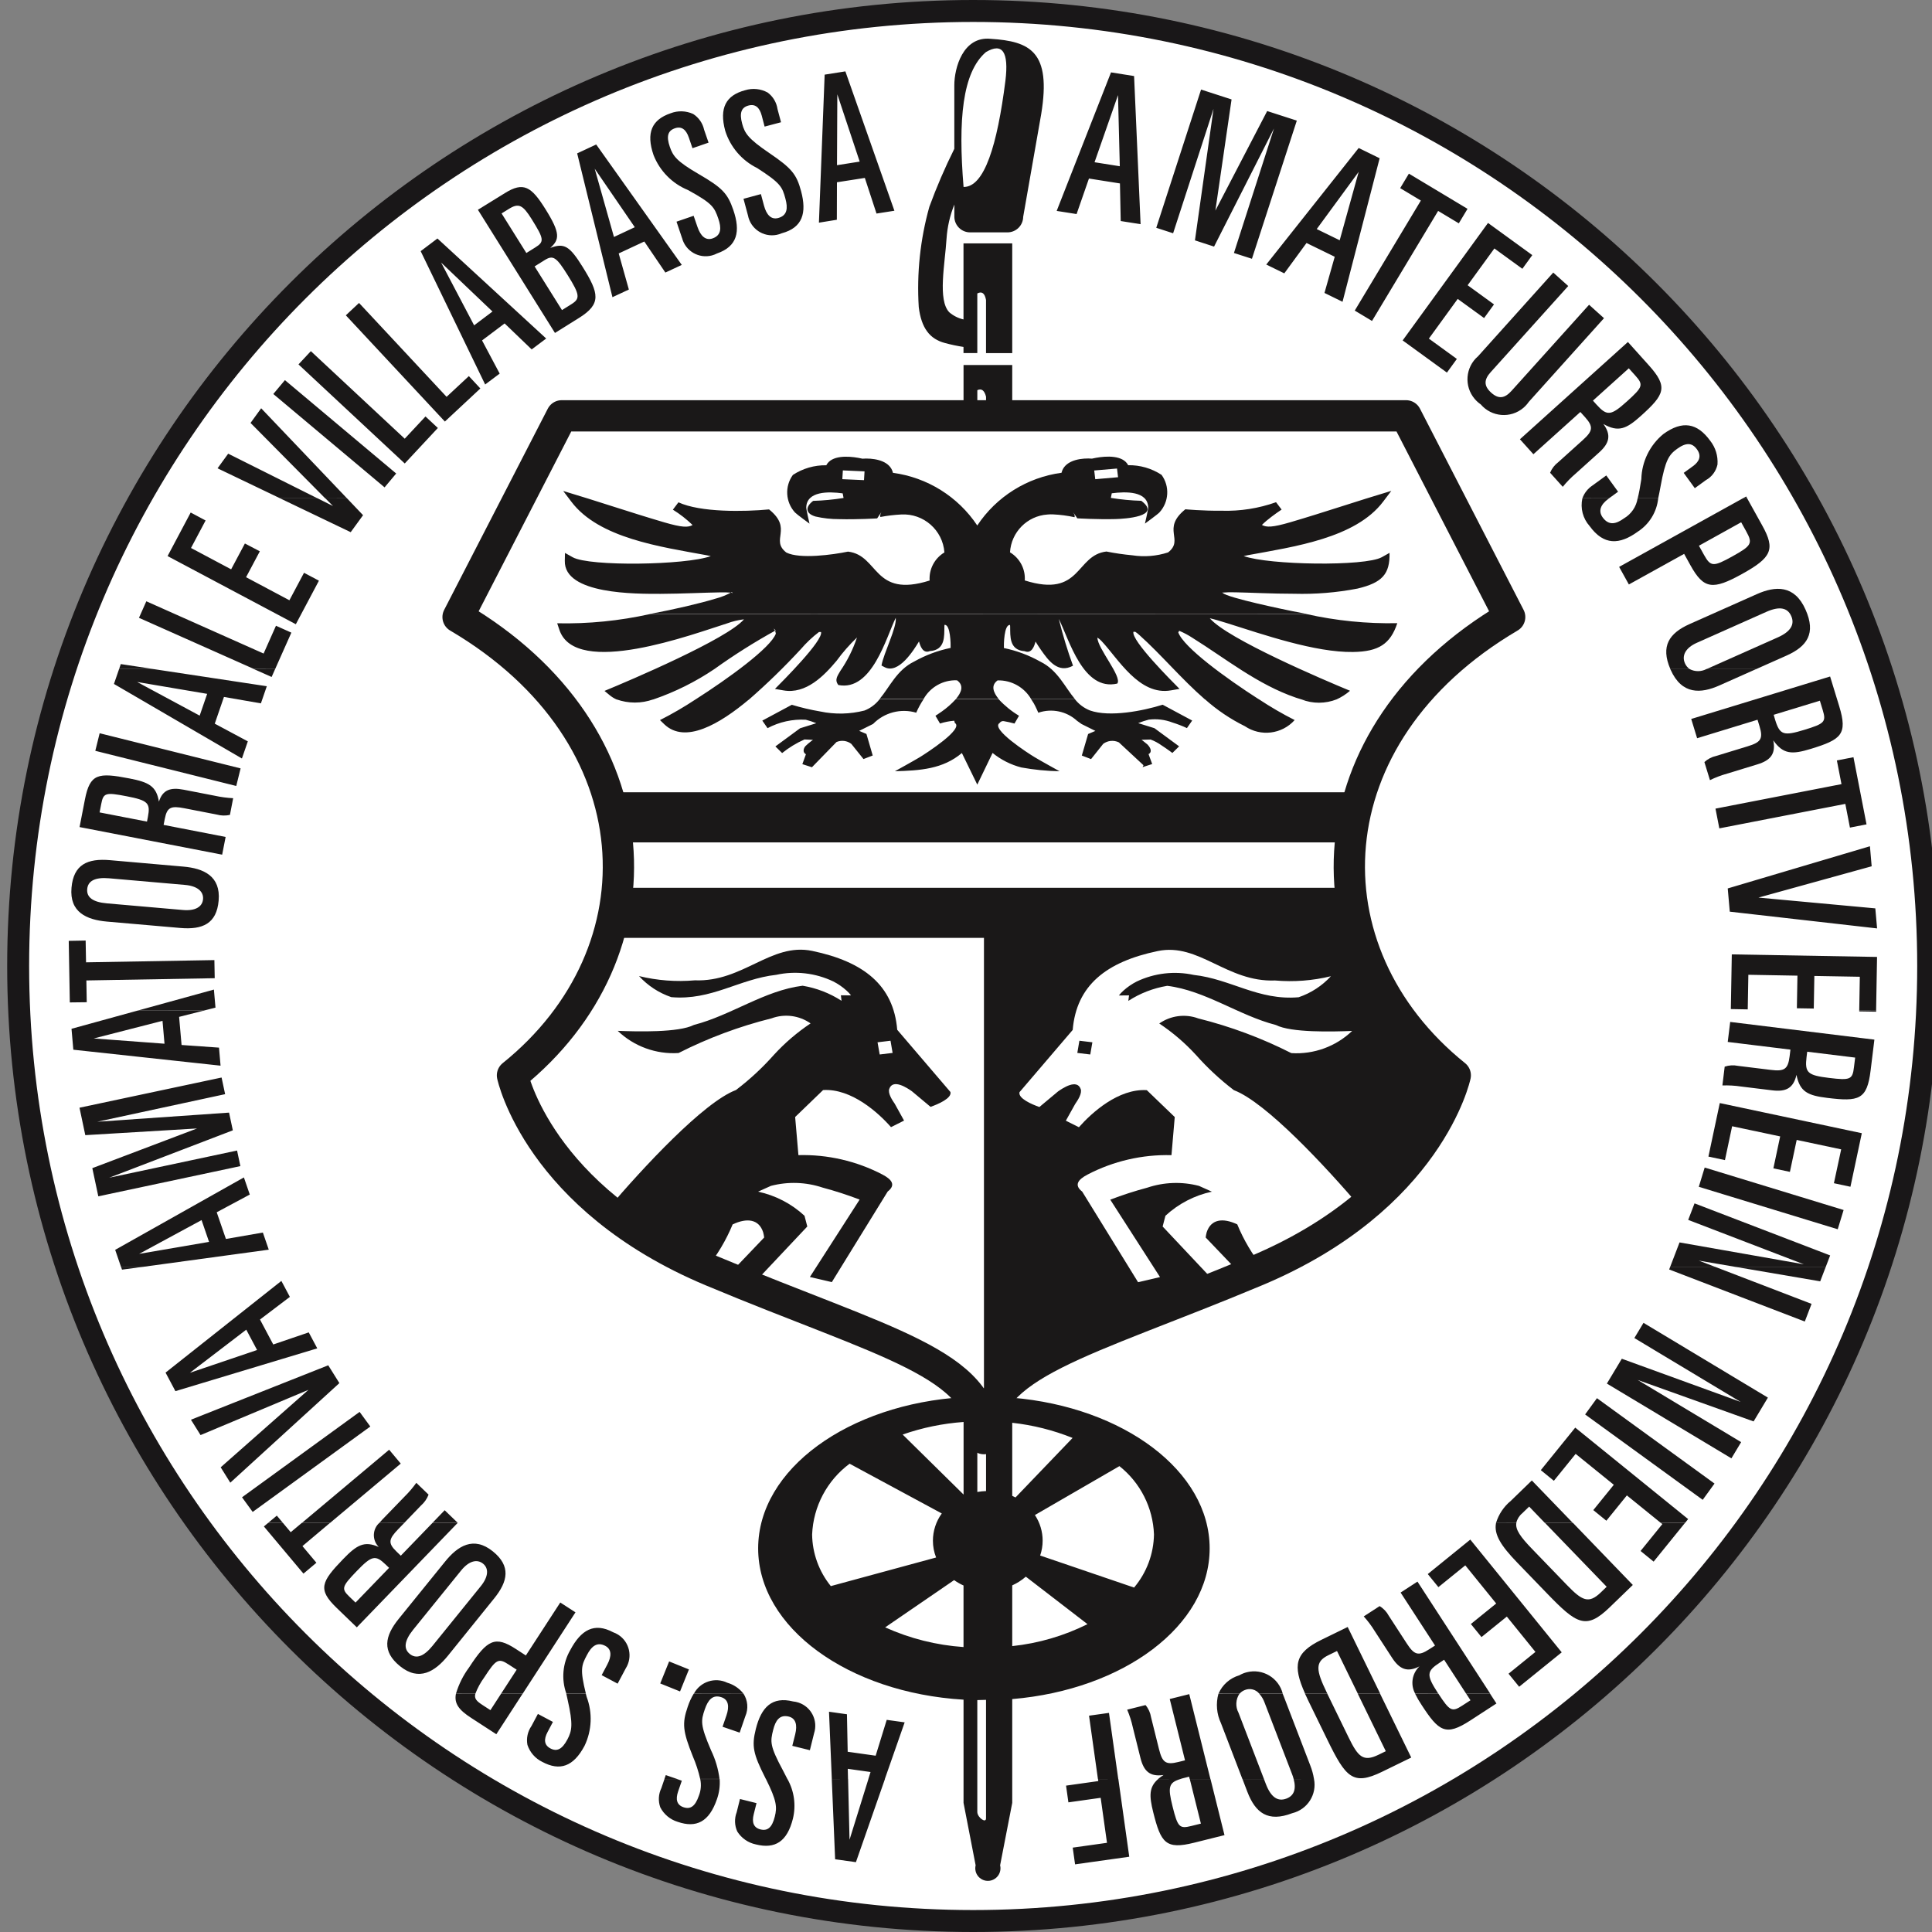 <?xml version="1.0" encoding="UTF-8"?><svg id="Ebene_1" xmlns="http://www.w3.org/2000/svg" width="88" height="88" viewBox="0 0 88 88"><rect x="0" y="0" width="88" height="88" fill="#808080" stroke="none"/><defs><style>.cls-1,.cls-2{fill:#fff;}.cls-2,.cls-3{fill-rule:evenodd;}.cls-3{fill:#1a1818;}.cls-4{stroke:#191718;stroke-miterlimit:10;}.cls-4,.cls-5{fill:none;}.cls-5{stroke:#1a1818;stroke-linejoin:round;stroke-width:1.426px;}</style></defs><g id="Gruppe_791"><path id="Pfad_3210" class="cls-1" d="M87.827,43.999c0,24.024-19.475,43.5-43.499,43.501-24.024 0-43.5-19.475-43.5-43.499C.827,19.976,20.302.5,44.326.5h0c24.024 0,43.499,19.476,43.5,43.5"/><path id="Pfad_3211" class="cls-2" d="M44.327.5C20.303.5.827,19.975.827,43.999c-0,24.024,19.475,43.5,43.499,43.501,24.024 0,43.5-19.475,43.5-43.499v-.001C87.826,19.976,68.351.5,44.327.5"/><path id="Pfad_3212" class="cls-4" d="M44.327.5C20.303.5.827,19.975.827,43.999c-0,24.024,19.475,43.5,43.499,43.501,24.024 0,43.5-19.475,43.5-43.499v-.001C87.826,19.976,68.351.5,44.327.5Z"/><path id="Pfad_3213" class="cls-3" d="M44.912,82.822v-5.396l-.397.011v5.103c.011.253.4.522.397.283M46.106,16.626v47.037c5.069.427,8.992,3.338,8.992,6.865s-3.921,6.436-8.992,6.863v4.728l-.552,2.843c.075.308-.114.618-.422.693-.308.075-.618-.114-.693-.422-.022-.089-.022-.182,0-.271l-.551-2.843v-4.701c-5.244-.315-9.355-3.28-9.355-6.89s4.111-6.574,9.355-6.89V16.627l2.219-.001ZM46.106,64.804v3.33c.051.022.101.048.149.073l2.6-2.711c-.881-.354-1.806-.586-2.749-.69M50.988,66.78l-3.849,2.228c.229.346.352.751.352,1.166 0.0.231-.038.46-.113.678l4.278,1.459c.572-.678.892-1.532.906-2.419-.044-1.218-.619-2.355-1.574-3.112M49.534,73.978l-2.809-2.163c-.186.162-.394.295-.619.397v2.766c1.193-.126,2.354-.465,3.428-1M43.887,75.021v-2.804c-.15-.067-.294-.149-.428-.245l-3.141,2.152c1.127.509,2.336.813,3.57.897M37.842,72.245l4.796-1.303c-.096-.244-.145-.503-.145-.765.001-.446.142-.88.404-1.241l-4.199-2.266c-1.027.762-1.655,1.948-1.707,3.226.012.856.312,1.683.852,2.349M41.113,65.34l2.777,2.735v-3.306c-.947.068-1.881.26-2.777.573M44.913,18.926v-.856c-.073-.289-.205-.388-.397-.298v1.145l.397.009ZM44.516,67.964v-3.16l.397.298v2.814c-.133.004-.266.018-.397.041M43.887,11.085h2.219v4.999h-1.194v-2.42c-.056-.309-.188-.408-.397-.298v2.716h-.629v-.28c-.286-.043-.569-.103-.848-.179-.685-.18-1.072-.674-1.19-1.636-.096-1.539.067-3.084.483-4.569.33-.901.709-1.782,1.137-2.64v-2.895c0-.783.391-2.232,1.644-2.116,1.81.116,2.781.579,2.314,3.427l-.821,4.681c-.004.395-.327.713-.723.709-0,0-0,0-0,0h-1.69c-.395.003-.718-.314-.722-.709v-.559c-.2.495-.32,1.019-.356,1.551-.071,1.152-.411,2.8.124,3.356.186.16.409.272.648.327v-3.465ZM45.795,3.68c.161-1.318-.135-1.754-.888-1.307-1.076.926-1.269,3.083-1.018,6.143.951.011,1.535-1.911,1.906-4.837"/><path id="Pfad_3214" class="cls-2" d="M25.585,18.941l-4.72,9.165c9.085,5.346,9.439,15.274,2.478,20.875,0,0,1.18,5.6,9.085,8.91,7.905,3.309,12.388,4.201,12.388,7.636,0-3.438,4.478-4.328,12.384-7.637s9.085-8.91,9.085-8.91c-6.962-5.6-6.607-15.529,2.478-20.875l-4.719-9.164H25.585Z"/><path id="Pfad_3215" class="cls-3" d="M44.818,42.401h17.031c.741,2.609,2.294,4.914,4.435,6.58,0,0-1.18,5.6-9.085,8.91-7.813,3.27-12.277,4.179-12.381,7.517v-23.008Z"/><path id="Pfad_3216" class="cls-3" d="M27.646,36.087h34.336c-.681,2.156-.695,4.467-.042,6.632H27.69c.654-2.164.639-4.476-.042-6.632"/><path id="Pfad_3217" class="cls-2" d="M28.113,38.37h33.402c-.068.687-.072,1.379-.013,2.068H28.125c.06-.688.056-1.38-.012-2.068"/><path id="Pfad_3218" class="cls-3" d="M39.972,47.475l.59-.071.095.555-.588.071-.098-.554ZM27.667,55.098c1.372,1.097,2.887,2,4.504,2.685.496-.609.9-1.287,1.2-2.013.668-.316,1.199-.23,1.389.356.022.079.037.16.047.241l-1.719,1.8c.373.154.738.303,1.095.446l2.588-2.748-.127-.489c-.594-.55-1.325-.929-2.116-1.098l.588-.264c.775-.202,1.593-.175,2.353.079.571.152,1.134.335,1.686.546l-2.266,3.526.999.234,2.546-4.128c.376-.291.198-.545-.246-.776-1.178-.613-2.493-.916-3.821-.881l-.149-1.736,1.273-1.228c1.293-.079,2.518,1.034,3.093,1.689l.595-.298-.423-.764c-.118-.17-.323-.483-.251-.682.17-.472.815-.042,1.03.109l.85.711c.339-.118.977-.391.906-.676l-2.424-2.835c-.167-2.022-1.521-3.102-3.871-3.592-1.88-.392-3.149,1.425-5.346,1.34-.853.075-1.712.009-2.544-.194.401.439.907.769,1.47.96,1.834.161,3.088-.828,4.78-1.017.874-.19,1.787-.084,2.595.3.22.112.425.252.608.418.075.066.144.14.205.219l-.463-.005.03.251c-.538-.348-1.141-.581-1.773-.686-1.74.216-3.247,1.345-4.95,1.785-.692.354-2.567.305-3.471.27.742.709,1.746,1.075,2.77,1.01,1.348-.684,2.77-1.214,4.237-1.58.594-.219,1.258-.133,1.777.231-.61.407-1.17.886-1.666,1.427-.525.591-1.105,1.13-1.734,1.608-1.467.553-4.22,3.516-5.858,5.446"/><path id="Pfad_3219" class="cls-2" d="M49.756,47.475l-.591-.071-.095.555.59.071.096-.555ZM55.515,58.583c.357-.144.722-.292,1.095-.446l-1.693-1.771c.01-.081.025-.162.047-.241.193-.586.724-.672,1.392-.356.293.715.689,1.384,1.177,1.984,1.612-.69,3.122-1.598,4.487-2.699-1.642-1.931-4.364-4.851-5.819-5.399-.628-.479-1.208-1.018-1.731-1.609-.497-.541-1.056-1.02-1.667-1.427.519-.363,1.183-.45,1.777-.231,1.467.366,2.889.896,4.238,1.58,1.024.065,2.029-.301,2.77-1.01-.904.035-2.777.085-3.471-.27-1.703-.44-3.209-1.568-4.95-1.785-.632.105-1.235.338-1.773.686l.032-.251-.463.005c.062-.079.131-.153.206-.219.183-.166.388-.306.608-.418.808-.384,1.72-.49,2.595-.3,1.693.188,2.947,1.178,4.78,1.017.562-.19,1.067-.52,1.469-.957-.832.203-1.691.268-2.544.194-2.198.085-3.467-1.733-5.346-1.34-2.352.49-3.703,1.57-3.871,3.592l-2.423,2.835c-.071.286.569.558.906.676l.851-.711c.216-.151.86-.581,1.03-.109.072.198-.132.512-.251.682l-.425.761.595.298c.575-.655,1.8-1.769,3.092-1.689l1.273,1.225-.149,1.736c-1.328-.035-2.643.269-3.821.883-.442.23-.623.485-.246.776l2.546,4.128.999-.234-2.266-3.526c.552-.211,1.115-.394,1.686-.546.76-.255,1.577-.284,2.353-.082l.59.264c-.791.169-1.522.548-2.116,1.098l-.127.489,2.558,2.718Z"/><path id="Pfad_3220" class="cls-3" d="M29.758,31.854c-.543.196-1.138.196-1.681,0h1.681ZM34.122,31.854c-1.35,1.134-2.915,2.042-3.863,1.137l-.198-.192c.559-.283,1.101-.598,1.624-.944l2.438-.001ZM42.064,31.854c-.128.192-.239.395-.331.608-.7-.207-1.456-.009-1.966.513l-.633.315.331.141.286.981-.42.162-.555-.692c-.193-.147-.451-.179-.674-.084l-1.119,1.149-.437-.141.163-.451c-.162-.086-.112-.271-.019-.374.076-.074.157-.143.241-.208l.098-.073-.385-.019c-.365.161-.708.37-1.019.62l-.307-.302,1.124-.827.739-.23c-.156-.064-.315-.117-.478-.159-.605-.034-1.207.099-1.742.384l-.239-.344,1.344-.721c.424.128.855.23,1.291.304.668.142,1.36.127,2.022-.043.268-.106.502-.282.68-.508l2.004-.002ZM45.493,31.854c.27.292.581.544.922.748l-.207.355c-.161-.045-.324-.082-.489-.11-.074-.012-.147.021-.187.084-.434.264,1.313,1.389,1.587,1.553.253.155,1.143.646,1.143.646-.584-.011-1.167-.069-1.742-.173-.479-.124-.926-.349-1.31-.661l-.696,1.443-.702-1.44c-.864.731-1.898.799-3.051.83,0,0,.889-.491,1.143-.646.273-.168,2.021-1.29,1.587-1.553l-.026-.102c-.22.017-.438.06-.649.128l-.208-.355s.124-.074.291-.194c.229-.161.44-.347.629-.553h1.965ZM48.965,31.854c.179.226.413.4.68.506.897.32,2.425.018,3.313-.261l1.344.721-.239.344c-.212-.099-.431-.183-.655-.253-.346-.133-.719-.178-1.086-.132-.163.042-.323.095-.478.159l.739.23,1.124.827-.307.302s-.226-.173-.486-.341c-.156-.113-.326-.205-.506-.272l-.412.013.097.073c.066.05.125.098.172.14.163.169.214.354.05.44l.165.451-.437.141.041-.087-1.121-1.041c-.232-.112-.506-.086-.713.066l-.554.696-.421-.162.287-.981.331-.141-.632-.315s-.089-.066-.204-.146c-.476-.436-1.153-.577-1.763-.367,0,0-.128-.293-.204-.424-.036-.061-.077-.124-.119-.186l1.995.001ZM57.346,31.854c.523.346,1.065.661,1.624.944-.58.647-1.548.766-2.268.279-.659-.325-1.27-.737-1.818-1.226l2.462.003ZM60.885,31.854c-.516.204-1.089.206-1.606.004l1.606-.004Z"/><path id="Pfad_3221" class="cls-3" d="M59.49,27.966c1.363.307,2.758.447,4.155.419-.315.947-.844,1.295-2.015,1.312-1.724.027-4.087-.793-5.717-1.306-.337-.105-.615-.188-.808-.23.793.937,5.218,2.821,6.387,3.303-.184.158-.389.29-.61.391h-1.607c-.078-.021-.159-.046-.241-.075-1.752-.599-3.199-1.778-4.705-2.718-.195-.129-.402-.24-.618-.331h0l-.042.075c.243.679,2.169,2.085,3.674,3.049h-2.462c-1.065-.926-1.989-2.037-2.975-2.921-.059-.055-.121-.105-.187-.151-.03-.007-.062-.009-.093-.006-.108.397,1.757,2.255,2.1,2.601l-.384.066c-1.455.264-2.423-1.459-3.168-2.244-.056-.061-.119-.114-.189-.158,0,.489,1.143,1.79.905,2.094-1.555.362-2.188-1.999-2.657-2.932,0,0,0-.013,0,.014.176.712.39,1.414.641,2.104-.692.378-1.137-.264-1.448-.703-.093-.132-.181-.268-.259-.397-.049.182-.168.575-.495.439-.714-.048-.653-.697-.661-1.115l-.005-.079c-.278-.032-.286.911-.28,1.05.582.12,1.142.329,1.66.62.799.391,1.117,1.167,1.58,1.71h-1.996c-.316-.544-.903-.872-1.531-.856-.319.228-.198.55.054.852h-1.958c.251-.29.389-.618.056-.856-.629-.025-1.22.306-1.526.856h-2.005c.463-.544.781-1.322,1.58-1.711.518-.291,1.077-.5,1.659-.62.005-.139,0-1.082-.28-1.05l-.004.078c-.009.419.054,1.069-.661,1.116-.327.136-.446-.257-.495-.439-.229.375-.93,1.521-1.577,1.167l-.132-.07c.104-.581.702-1.725.65-2.173-.426.858-1.079,3.366-2.615,3.06-.184-.237-.04-.413.092-.643.322-.469.577-.981.757-1.521-.341.327-.653.683-.932,1.065-.559.666-1.389,1.531-2.421,1.344l-.384-.066c.339-.342,2.206-2.203,2.1-2.594h-.093c-.303.231-.58.493-.828.782-.744.805-1.531,1.571-2.357,2.292h-2.441c1.504-.96,3.428-2.355,3.66-2.999l-.028-.126-.075-.106c.036.022.069.051.095.085-.963.531-1.894,1.118-2.788,1.759-.862.582-1.798,1.048-2.783,1.385h-1.681c-.11-.05-.212-.114-.305-.19l-.24-.198c1.169-.481,5.593-2.365,6.354-3.261-.265.032-.526.095-.776.188-1.498.469-6.898,2.497-7.634.287l-.098-.294c1.419.03,2.836-.111,4.222-.419l29.89-.009Z"/><path id="Pfad_3222" class="cls-3" d="M29.599,27.966c1.164-.219,2.275-.482,2.987-.697.266-.069.522-.172.761-.307-.004.066.005.081.019.036-.204-.017-.409-.021-.614-.015-.672.009-1.653.061-2.667.066-1.103,0-4.394.033-4.359-1.502l.008-.362.353.198c.767.427,5.146.362,6.289-.053l-.198-.041c-2.087-.384-4.897-.772-6.154-2.437l-.37-.489c1.54.458,3.056.976,4.597,1.428.817.239,1.093.239,1.295.123-.273-.264-.574-.499-.897-.699l.253-.335c1.002.463,2.995.431,4.128.323,1.106.893.036,1.381.786,1.964.61.309,2.13.1,2.809-.042,1.418.166,1.131,2.131,3.718,1.317-.033-.519.227-1.013.674-1.28-.075-1.015-.949-1.784-1.966-1.728-.319.016-.636.054-.95.114-.042-.073.045-.225.045-.225l-.193.289s-.922.057-1.738.034c-.361.001-.721-.039-1.073-.12-.484-.145-.447-.454-.104-.712.464-.014.927-.058,1.385-.132l-.04-.21c-.649-.089-1.637-.106-1.66.641,0,.099.149.738.149.738,0,0-.579-.421-.661-.508-.435-.475-.475-1.191-.096-1.711.451-.296.981-.449,1.521-.44.238-.463.992-.421,1.462-.337l.186.038.165-.007c.507,0,1.106.145,1.224.651,1.565.21,2.964,1.083,3.84,2.398.874-1.316,2.273-2.191,3.838-2.401.118-.506.717-.654,1.224-.651l.163.007.186-.038c.467-.084,1.224-.127,1.462.337.54-.009,1.069.144,1.521.44.38.52.339,1.236-.096,1.711-.081.088-.661.509-.661.509,0,0,.152-.64.149-.739-.024-.747-1.012-.727-1.66-.641l-.041.21c.458.074.921.119,1.385.132.961.721-.767.821-1.177.832-.817.022-1.738-.034-1.738-.034l-.193-.29s.11.166.066.239c-.32-.07-.645-.113-.972-.128-.088-.005-.177-.003-.264.006-.919.065-1.647.802-1.701,1.722.447.266.707.761.673,1.28,2.587.814,2.3-1.151,3.719-1.317.39.078.784.135,1.18.172.546.084,1.104.039,1.629-.132.75-.583-.321-1.071.786-1.964,0,0,.793.075,1.653.066.843.026,1.683-.106,2.478-.388l.253.335s-.391.259-.694.514c-.088.074-.153.137-.203.186.203.116.479.116,1.296-.123,1.541-.452,3.057-.97,4.597-1.428l-.37.489c-1.256,1.666-4.066,2.054-6.154,2.438l-.198.041c1.143.414,5.522.48,6.289.053l.353-.198c.022.97-.337,1.361-1.458,1.627-.953.184-1.923.263-2.893.236-1.012,0-1.995-.054-2.667-.066-.206-.007-.413-.002-.619.015.013.005.027.009.04.012.198.22,2.882.774,3.156.828.183.036.401.079.642.125l-29.893.007ZM50.926,21.737l-1.039.09-.047-.397,1.039-.089.047.396ZM38.391,21.426l.988.044-.025.4-.987-.044.024-.4Z"/><path id="Pfad_3223" class="cls-5" d="M25.585,18.941l-4.72,9.165c9.085,5.346,9.439,15.274,2.478,20.875,0,0,1.18,5.6,9.085,8.91,7.905,3.309,12.388,4.201,12.388,7.636,0-3.438,4.478-4.328,12.384-7.637s9.085-8.91,9.085-8.91c-6.962-5.6-6.607-15.529,2.478-20.875l-4.719-9.164H25.585Z"/><path id="Pfad_3224" class="cls-3" d="M30.265,81.033l-.141.413c-.133.273-.151.589-.049.875.164.319.45.557.793.661.85.293,1.431,0,1.785-1.024.106-.296.149-.612.126-.926h-.885c.055.254.034.518-.061.76-.167.485-.384.633-.704.524-.304-.105-.364-.358-.243-.713l.17-.494-.221-.076h-.571ZM34.888,81.033c.498.998.509,1.283.403,1.711-.124.498-.327.665-.655.583-.313-.078-.397-.325-.305-.69l.127-.507-.753-.188-.151.605c-.108.284-.098.6.028.876.191.303.497.516.848.588.872.218,1.425-.126,1.687-1.176.147-.611.058-1.256-.251-1.804h-.978ZM37.886,81.033l.153,3.654.947.132,1.322-3.788h-.753l-.86,2.766-.066-2.766-.743.001ZM50.013,81.033l.013.093-1.469.207.107.762,1.47-.207.288,2.05-1.561.219.107.762,2.468-.347-.497-3.542-.926.003ZM52.753,81.033c-.421.364-.411.766-.227,1.505.35,1.404.571,1.719,1.869,1.394l1.379-.344-.637-2.556h-.944l.506,2.031-.427.106c-.551.138-.627.062-.864-.889-.22-.881-.183-1.087.368-1.25l-1.022.003ZM56.593,81.033l.223.583c.368.958.939,1.396,2.042.973.697-.168,1.135-.858.992-1.56l-.926.004c.127.471.01.76-.325.889-.393.151-.707-.054-.94-.661l-.088-.229h-.979Z"/><path id="Pfad_3225" class="cls-3" d="M20.768,77.143c-.09.452.132.742.698,1.108l1.141.741,1.201-1.851h-.981l-.489.754-.36-.234c-.272-.177-.385-.291-.326-.517l-.884-.001ZM25.793,77.143c.019.088.039.179.061.276.257,1.133.198,1.414-.01,1.811-.241.453-.479.565-.776.407-.284-.151-.305-.411-.128-.743l.245-.463-.684-.364-.293.55c-.174.25-.241.56-.184.86.112.34.357.62.679.776.793.423,1.414.222,1.922-.733.336-.7.37-1.507.095-2.233-.013-.049-.024-.097-.036-.141l-.891-.003ZM31.6,77.143c-.116.191-.209.394-.278.606-.259.754-.223,1.106.236,2.252.143.332.255.675.335,1.028h.88c-.056-.45-.185-.888-.382-1.296-.504-1.172-.467-1.353-.286-1.882.14-.407.349-.684.762-.542.313.107.363.416.22.831l-.176.511.78.268.257-.745c.148-.338.115-.728-.088-1.037l-2.26.006ZM55.499,77.143c-.125.449-.084.928.116,1.35l.975,2.54h.982l-1.157-3.014c-.15-.277-.134-.615.043-.876l-.959.001ZM57.355,77.143c.11.122.194.264.249.419l1.245,3.24c.03.075.055.151.075.228h.926c-.034-.214-.092-.424-.172-.625l-1.199-3.123c-.019-.048-.036-.093-.056-.138l-1.068-.001ZM59.441,77.143c.044.102.095.206.147.315l.864,1.771c.844,1.73,1.167,2.122,2.502,1.472l1.326-.647-1.42-2.909h-1.016l1.277,2.62-.331.161c-.7.342-.935.089-1.365-.793l-.97-1.989h-1.015ZM64.455,77.143c.086.177.184.348.294.511.789,1.215,1.099,1.44,2.222.711l1.19-.774-.292-.448h-1.088l.198.302-.369.239c-.473.307-.571.264-1.096-.543l-1.06.001ZM30.838,81.03l-.513-.177-.061.177h.574ZM35.863,81.03c-.061-.126-.128-.254-.198-.385-.604-1.124-.585-1.307-.448-1.851.104-.418.288-.711.712-.606.32.081.397.383.291.809l-.132.524.801.198.19-.765c.192-.584-.126-1.212-.709-1.404-.08-.026-.162-.043-.245-.051-.953-.237-1.449.253-1.699,1.256-.193.774-.126,1.121.432,2.223l.026.052h.981ZM38.626,81.03l-.011-.463,1.037.146-.099.319h.75l.903-2.581-.817-.114-.504,1.633-1.274-.18-.034-1.707-.817-.116.128,3.067.739-.003ZM50.935,81.03l-.423-3.01-.908.127.405,2.884h.926ZM53.771,81.03c.049-.018.102-.032.16-.046l.231-.058.026.104h.944l-.963-3.864-.889.222.696,2.793-.302.075c-.586.147-.733.014-.885-.591l-.361-1.45c-.032-.203-.119-.394-.251-.551l-.836.209c.11.259.197.529.257.804l.348,1.396c.151.604.432.865,1.053.776-.088.054-.171.115-.249.182h1.021Z"/><path id="Pfad_3226" class="cls-3" d="M12.213,69.366l-.193.162,1.802,2.148.59-.495-.636-.758,1.256-1.058h-1.283l-.507.425-.357-.425-.672.001ZM17.276,69.366c-.309.281-.331.759-.051,1.068.009.01.018.019.027.029-.661-.292-1.003-.09-1.621.55-1.006,1.041-1.165,1.385-.299,2.222l.92.888,4.593-4.756h-1.147l-1.442,1.493-.202-.195c-.391-.378-.348-.565.085-1.014l.276-.284h-1.139ZM68.143,69.366c-.106.529.229,1.045.965,1.808l1.369,1.417c1.337,1.385,1.766,1.658,2.835.627l1.061-1.025-2.727-2.827h-1.274l2.81,2.909-.264.255c-.559.541-.86.374-1.543-.331l-1.58-1.636c-.537-.555-.781-.893-.727-1.2l-.924.003ZM75.652,69.366l.066.054-.992,1.225.595.485,1.428-1.763-1.098-.001ZM21.653,77.144c.101-.263.237-.511.403-.739.544-.838.648-.891,1.118-.585l.36.233-.708,1.09h.983l2.403-3.703-.692-.448-1.568,2.413-.449-.292c-.941-.612-1.305-.444-2.139.84-.266.359-.467.762-.595,1.19l.883.001ZM26.686,77.144c-.273-1.106-.204-1.285.048-1.759.198-.381.452-.622.837-.417.292.155.294.467.087.856l-.253.477.727.387.37-.696c.328-.519.174-1.206-.345-1.534-.071-.045-.148-.082-.228-.11-.867-.463-1.467-.105-1.953.809-.349.603-.414,1.328-.18,1.984l.891.002ZM33.864,77.144c-.187-.239-.445-.413-.737-.498-.558-.269-1.229-.05-1.521.497l2.257.001ZM56.462,77.144c.066-.075.149-.133.243-.167.231-.093.495-.026.653.166h1.069c-.183-.721-.916-1.157-1.637-.974-.12.03-.234.077-.341.139-.423.123-.77.428-.946.832l.959.005ZM60.459,77.144l-.027-.054c-.497-1.021-.539-1.398.07-1.696l.397-.193.948,1.943h1.019l-1.481-3.037-1.194.583c-1.208.59-1.328,1.157-.745,2.455l1.014-.001ZM65.513,77.144c-.004-.006-.007-.013-.012-.019-.539-.83-.529-1.0.078-1.394l.198-.132,1.002,1.542h1.098l-3.313-5.101-.768.499,1.568,2.413-.264.169c-.507.331-.69.251-1.029-.272l-.814-1.253c-.097-.182-.241-.334-.417-.44l-.723.469c.189.21.359.437.506.678l.784,1.207c.339.522.691.676,1.248.391-.338.32-.42.827-.198,1.237l1.057.005ZM16.194,72.995l-.285-.274c-.368-.356-.34-.456.341-1.162s.849-.747,1.317-.295l.155.149-1.528,1.582ZM22.501,72.816c.646-.797.77-1.487-.051-2.152-.878-.711-1.603-.249-2.182.471l-2.105,2.599c-.646.797-.77,1.488.057,2.158.872.706,1.597.243,2.182-.476l2.099-2.601ZM19.71,74.954c-.41.506-.754.616-1.043.383s-.259-.595.151-1.104l2.185-2.699c.358-.441.727-.529.997-.313s.252.595-.106,1.034l-2.185,2.699ZM31.38,76.04l-.902-.364-.405,1.003.902.364.405-1.003ZM66.97,70.126l-1.937,1.571.484.595,1.225-.992,1.408,1.738-1.154.934.484.595,1.154-.934,1.303,1.61-1.225.992.484.595,1.938-1.568-4.164-5.136Z"/><path id="Pfad_3227" class="cls-3" d="M5.512,57.698l.046.132.983-.132h-1.029ZM76.076,57.698l-.048.125,6.178,2.371.308-.804-4.406-1.692h-2.031ZM79.013,57.698l3.895.665.255-.665h-4.15ZM12.888,69.366l-.279-.331-.397.331h.676ZM15.035,69.366l3.219-2.701-.529-.632-3.972,3.333h1.281ZM18.414,69.366l.763-.793c.153-.134.271-.304.344-.494l-.558-.538c-.165.229-.349.444-.55.641l-1,1.034c-.05.053-.097.104-.138.154l1.139-.004ZM20.845,69.366l.004-.004-.595-.573-.557.577h1.148ZM69.064,69.366c.04-.171.136-.325.271-.437l.316-.306.715.743h1.274l-1.867-1.933-.955.926c-.321.263-.557.615-.677,1.012l.923-.005ZM76.752,69.366l.141-.174-5.143-4.166-1.568,1.937.595.485.992-1.226,1.738,1.408-.934,1.153.595.484.934-1.153,1.543,1.25,1.108.001ZM8.649,62.529l2.568-1.964.492.926-3.06,1.038ZM14.45,61.415l-.387-.727-1.617.551-.604-1.136,1.361-1.032-.387-.727-5.275,4.176.449.845,6.461-1.949ZM15.458,62.998l-.507-.811-6.254,2.479.438.7,4.915-2.061-3.998,3.529.438.7,4.968-4.535ZM16.867,64.976l-.487-.666-5.356,3.889.485.668,5.358-3.891ZM72.739,63.685l-.539.741,5.356,3.889.538-.741-5.355-3.889ZM74.859,60.254l-.416.692,4.839,2.909-5.411-1.966-.68,1.131,5.672,3.406.444-.739-4.713-2.832,5.28,1.889.651-1.084-5.665-3.406Z"/><path id="Pfad_3228" class="cls-3" d="M6.261,46.033l-3.004.827.083.953,6.706.727-.071-.822-1.705-.12-.112-1.281,1.116-.282-3.014-.003ZM84.685,46.033v.035l.77.013v-.048h-.77ZM6.541,57.699l5.701-.778-.269-.78-1.683.292-.419-1.216,1.506-.807-.268-.78-5.863,3.299.264.77h1.03ZM78.107,57.699l-.727-.279,1.633.279h4.15l.198-.516-6.177-2.371-.289.753,5.27,2.023-5.664-.997-.425,1.108,2.031.001ZM4.271,47.3l3.131-.803.091,1.043-3.222-.24ZM10.949,53.115l-.151-.71-5.825,1.239,5.632-2.159-.172-.807-6.002.416,5.823-1.256-.161-.758-6.472,1.375.264,1.25,5.091-.305-4.771,1.808.273,1.283,6.471-1.376ZM6.338,57.112l2.843-1.538.341.992-3.184.546ZM77.646,53.18l-.268.877,6.328,1.934.268-.877-6.328-1.934ZM78.334,50.242l-.518,2.439.753.16.327-1.542,2.188.463-.309,1.455.753.16.309-1.455,2.026.43-.331,1.542.753.161.518-2.439-6.47-1.373ZM84.5,48.172l-.054.436c-.066.564-.167.608-1.141.489s-1.106-.238-1.018-.957l.029-.236,2.184.268ZM78.808,46.55l-.112.909,2.856.35-.038.309c-.074.6-.251.689-.869.613l-1.483-.182c-.201-.042-.41-.03-.605.036l-.104.856c.282-.01.565.006.844.048l1.428.175c.619.076.963-.095,1.102-.705.154.776.522.941,1.404,1.049,1.437.177,1.81.084,1.972-1.244l.173-1.41-6.568-.806Z"/><path id="Pfad_3229" class="cls-3" d="M5.423,30.477l-.233.676,5.829,3.395.269-.78-1.506-.806.419-1.217,1.683.292.269-.78-5.146-.779h-1.584ZM11.567,30.477l.805.358.159-.358h-.964ZM76.082,30.477l.012.028c.51,1.147,1.379,1.092,2.225.715l1.668-.743h-2.265c-.238.123-.521.123-.759,0h-.881ZM9.275,46.033l.54-.137-.072-.822-3.481.959h3.014ZM85.454,46.033l.043-2.446-6.616-.116-.044,2.491.77.014.028-1.576,2.236.04-.026,1.485.77.013.026-1.484,2.071.036-.027,1.542.77.002ZM6.249,31.064l3.187.54-.341.992-2.846-1.531ZM10.761,35.8l.198-.801-6.42-1.601-.198.801,6.42,1.601ZM4.536,37.004l.076-.389c.097-.502.198-.532,1.159-.346s1.089.304.965.944l-.041.21-2.159-.419ZM10.119,38.929l.158-.807-2.825-.549.054-.276c.104-.534.284-.6.897-.481l1.466.285c.197.055.405.06.604.016l.147-.76c-.282-.014-.562-.052-.837-.112l-1.412-.274c-.612-.119-.963.006-1.133.544-.114-.711-.471-.89-1.344-1.058-1.422-.276-1.796-.223-2.026.959l-.244,1.256,6.496,1.257ZM8.204,42.267c1.022.09,1.664-.194,1.755-1.246.099-1.124-.69-1.469-1.612-1.549l-3.334-.292c-1.023-.09-1.664.194-1.756,1.256-.098,1.117.691,1.459,1.613,1.541l3.334.29ZM4.871,41.147c-.648-.056-.932-.28-.899-.65s.351-.549.999-.492l3.46.302c.566.05.848.306.817.651s-.35.541-.916.491l-3.46-.302ZM3.951,45.65l-.017-.992,5.846-.102-.015-.825-5.846.102-.018-.992-.77.014.049,2.804.77-.009ZM78.696,40.467l.093,1.058,6.71.763-.081-.913-5.323-.491,5.157-1.426-.079-.913-6.477,1.922ZM83.667,34.636l.21,1.08-5.739,1.116.175.899,5.739-1.115.21,1.08.756-.147-.595-3.059-.755.147ZM82.893,31.916l.128.42c.166.544.095.623-.844.909s-1.108.234-1.322-.459l-.066-.228,2.104-.642ZM77.033,32.748l.268.877,2.752-.842.091.298c.177.579.051.732-.545.914l-1.428.437c-.201.043-.387.14-.538.28l.253.823c.253-.124.518-.224.789-.299l1.376-.421c.595-.182.842-.478.72-1.092.456.646.86.647,1.709.388,1.385-.424,1.686-.661,1.295-1.939l-.416-1.358-6.326,1.934Z"/><path id="Pfad_3230" class="cls-3" d="M12.759,22.699l3.215,1.541.563-.774-.731-.768h-.987l.348.35-.702-.35h-1.705ZM72.075,22.699c-.1.45.023.92.331,1.264.641.883,1.359.86,2.197.25.521-.338.861-.893.926-1.511h-.938c-.061.38-.289.713-.62.908-.348.253-.686.35-.971-.042-.215-.297-.09-.592.264-.85l.022-.016-1.21-.003ZM79.382,22.699l-5.633,3.122.444.801,2.517-1.394.288.521c.604,1.09,1.016,1.135,2.355.392s1.521-1.115.915-2.205l-.686-1.236-.202-.001ZM7.008,30.476l-1.506-.228-.078.228h1.584ZM12.532,30.476l.739-1.66-.701-.314-.563,1.266-5.342-2.38-.335.753,5.241,2.333.961.002ZM76.963,30.476c-.096-.066-.171-.157-.216-.264-.153-.343.019-.7.538-.932l3.174-1.413c.595-.264.96-.187,1.128.19s-.015.709-.61.974l-3.174,1.413c-.027.013-.055.023-.081.034h2.265l1.389-.618c.937-.418,1.346-1.01.864-2.091-.506-1.139-1.375-1.083-2.221-.706l-3.055,1.36c-.93.414-1.339,1.001-.88,2.056l.879-.002ZM13.474,28.434l1.053-1.984-.679-.361-.666,1.252-1.974-1.05.627-1.18-.68-.356-.627,1.177-1.828-.972.665-1.253-.679-.362-1.053,1.984,5.842,3.104ZM79.308,23.788l.231.417c.302.545.245.65-.628,1.135s-.992.477-1.296-.066l-.231-.417,1.924-1.069Z"/><path id="Pfad_3231" class="cls-3" d="M14.462,22.699l-4.068-2.035-.485.667,2.851,1.367,1.703.001ZM15.806,22.699l-3.91-4.103-.484.668,3.404,3.438.99-.003ZM73.286,22.699l.416-.302-.538-.741-.637.463c-.208.14-.366.342-.451.578l1.21.003ZM75.528,22.699c.036-.16.072-.344.11-.553.216-1.199.384-1.435.748-1.699.415-.302.688-.285.908.019.21.289.124.545-.181.766l-.423.307.506.697.504-.366c.271-.149.464-.408.529-.711.029-.389-.089-.776-.331-1.082-.587-.809-1.262-.942-2.136-.306-.615.505-.981,1.254-1.001,2.05-.058.381-.111.661-.167.879l.932-.001ZM79.584,22.699l-.048-.085-.154.085h.202ZM38.138,4.294l1.02,3.067-1.034.163.015-3.231ZM37.302,10.142l.815-.132.005-1.708,1.27-.198.532,1.623.815-.128-2.233-6.348-.944.149-.261,6.742ZM34.069,9.812c.114.603.695,1,1.298.887.083-.016.165-.041.243-.075.948-.254,1.145-.926.877-1.923-.207-.771-.432-1.041-1.455-1.736-.961-.654-1.111-.898-1.228-1.332-.132-.495-.036-.74.291-.827.311-.083.503.093.6.456l.132.504.748-.198-.161-.602c-.043-.301-.205-.572-.449-.752-.314-.172-.685-.21-1.027-.104-.869.232-1.186.801-.906,1.846.233.741.758,1.354,1.455,1.698,1.073.69,1.145.86,1.289,1.4.112.417.093.762-.331.876-.319.085-.533-.141-.647-.567l-.14-.522-.793.214.204.759ZM31.067,10.842c.155.594.763.949,1.356.794.082-.022.162-.052.237-.092.926-.32,1.078-1.001.74-1.984-.259-.754-.504-1.009-1.573-1.63-1.004-.585-1.172-.817-1.318-1.242-.167-.485-.088-.736.232-.845.304-.105.508.058.631.413l.169.494.733-.253-.203-.588c-.064-.296-.243-.554-.497-.717-.325-.15-.698-.162-1.032-.032-.85.292-1.124.883-.774,1.904.284.723.85,1.298,1.568,1.592,1.118.614,1.201.779,1.383,1.307.14.407.146.754-.264.897-.313.107-.542-.104-.685-.52l-.176-.511-.78.268.252.747ZM27.088,7.684l1.826,2.665-.949.444-.877-3.108ZM27.897,13.536l.747-.348-.463-1.644,1.166-.544.96,1.414.747-.348-3.898-5.485-.867.405,1.607,6.551ZM22.847,9.721l.331-.205c.448-.28.635-.181,1.033.456.573.918.59,1.037.17,1.299l-.406.253-1.128-1.802ZM24.351,12.134l.454-.284c.385-.24.529-.155,1.058.692.553.886.566,1.061.167,1.311l-.433.271-1.246-1.989ZM25.277,15.166l1.098-.686c1.021-.637.918-1.114.161-2.327-.595-.956-.84-1.096-1.472-.86.423-.383.471-.661-.218-1.765-.641-1.026-.996-1.268-1.857-.727l-1.221.754,3.51,5.611ZM20.091,11.959l2.341,2.23-.836.63-1.504-2.86ZM22.099,17.513l.661-.496-.803-1.511,1.028-.774,1.232,1.183.661-.496-4.953-4.556-.764.577,2.938,6.074ZM20.263,19.202l1.617-1.508-.524-.563-1.014.944-3.988-4.276-.602.563,4.512,4.839ZM18.436,21.111l1.508-1.617-.563-.525-.946,1.013-4.276-3.988-.563.604,4.84,4.513ZM17.517,22.199l.529-.631-5.068-4.254-.529.632,5.068,4.253ZM74.19,16.777l.294.327c.381.423.349.524-.38,1.18s-.905.679-1.389.141l-.159-.177,1.633-1.471ZM69.231,20.008l.614.682,2.138-1.925.209.231c.405.449.355.641-.108,1.058l-1.109.999c-.164.124-.292.29-.37.48l.577.641c.177-.22.375-.422.59-.605l1.069-.963c.463-.417.56-.788.19-1.295.686.393,1.053.223,1.713-.371,1.076-.969,1.25-1.31.355-2.305l-.95-1.058-4.918,4.431ZM73.061,14.494l-.681-.613-3.533,3.923c-.3.331-.577.397-.926.081s-.323-.6-.023-.933l3.533-3.924-.682-.613-3.424,3.81c-.58.496-.648,1.369-.152,1.949.08.093.172.176.273.245.494.58,1.364.65,1.944.156.092-.079.174-.169.243-.27l3.427-3.812ZM63.889,15.506l2.017,1.465.452-.622-1.275-.926,1.314-1.808,1.201.872.452-.622-1.201-.873,1.218-1.675,1.275.926.452-.623-2.017-1.465-3.889,5.352ZM63.776,8.569l.942.566-3.011,5.012.786.472,3.012-5.012.942.566.397-.661-2.671-1.603-.397.661ZM61.888,7.822l-.867,3.122-1.046-.51,1.914-2.611ZM57.675,12.049l.823.402,1.012-1.383,1.285.627-.467,1.648.823.403,1.69-6.538-.955-.467-4.21,5.309ZM52.667,10.376l.767.249,1.84-5.666-.846,5.989.871.284,2.729-5.38-1.824,5.671.82.264,2.044-6.293-1.35-.436-2.359,4.533.737-5.062-1.389-.45-2.041,6.297ZM50.924,4.332l.081,3.24-1.15-.182,1.069-3.058ZM48.132,9.607l.905.143.563-1.618,1.412.223.035,1.713.905.143-.296-6.747-1.051-.167-2.474,6.308Z"/></g></svg>